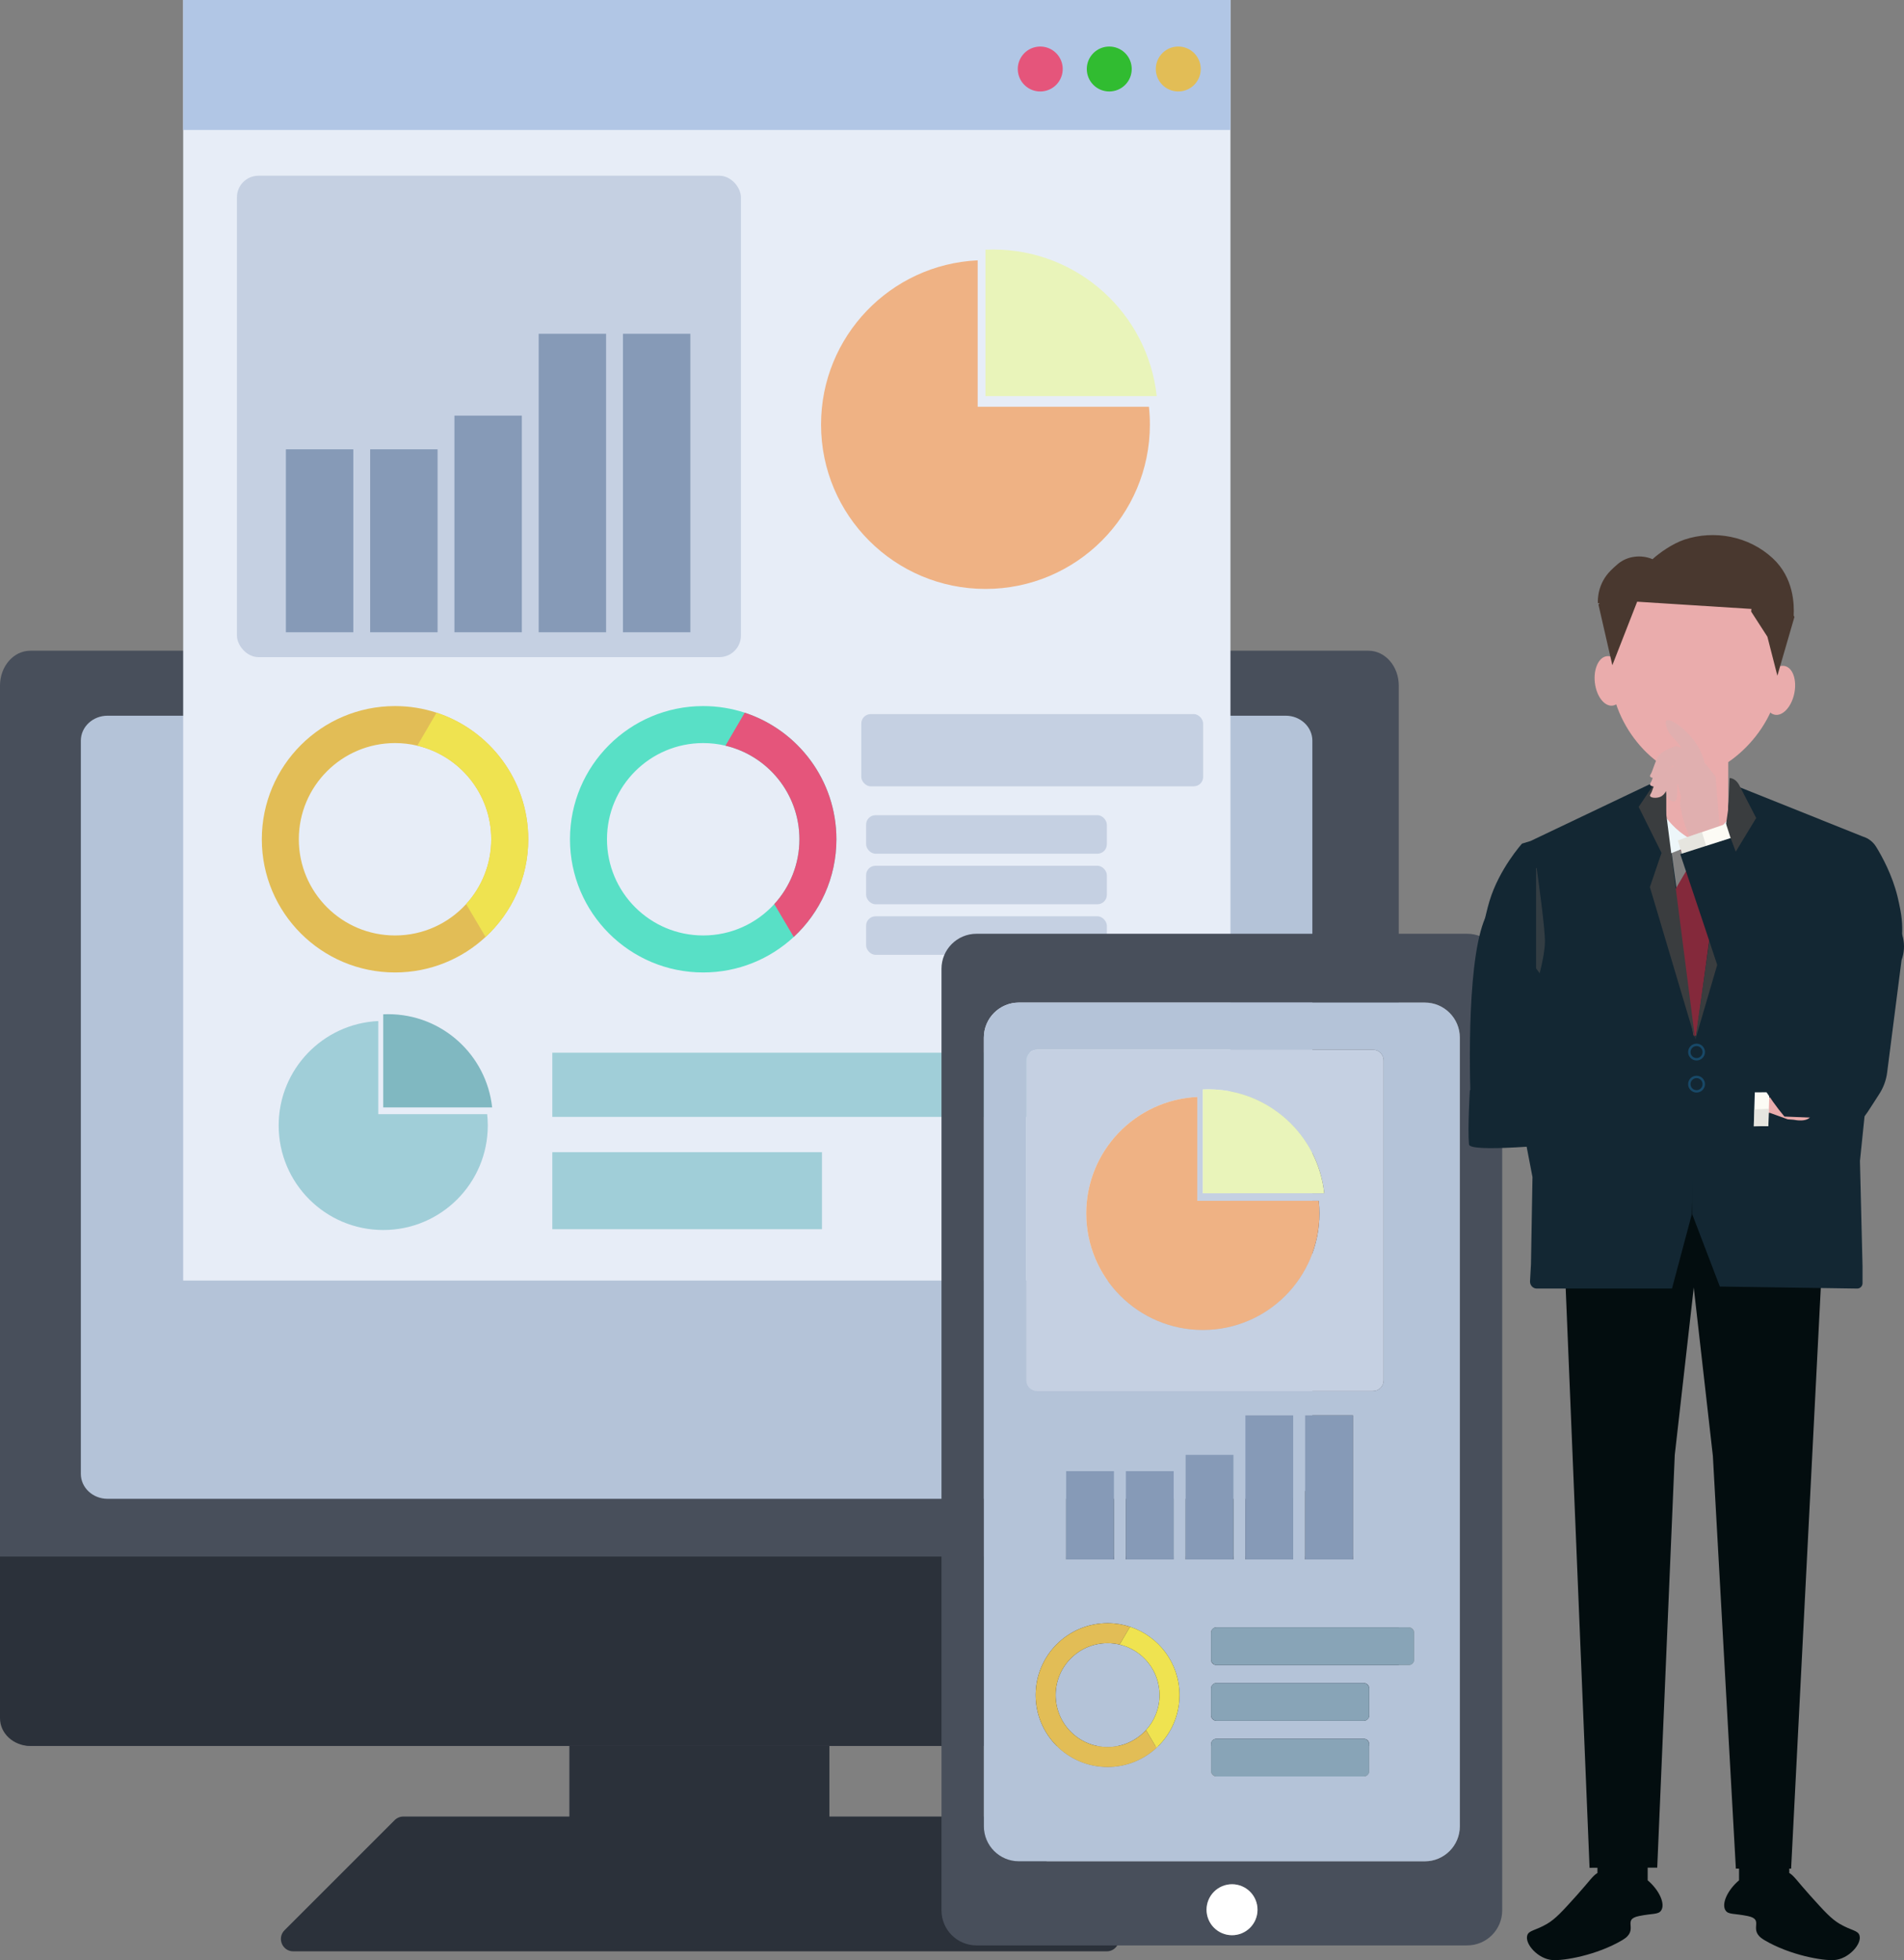 <?xml version="1.0" encoding="UTF-8"?>
<svg id="_レイヤー_1" data-name="レイヤー_1" xmlns="http://www.w3.org/2000/svg" width="1082" height="1114.11" viewBox="0 0 1082 1114.11">
  <rect x="0" y="0" width="1082" height="1114.11" fill="#808080" stroke="none"/>
  <defs>
    <style>
      .cls-1 {
        fill: #d1d0cb;
      }

      .cls-1, .cls-2 {
        opacity: .5;
      }

      .cls-3 {
        fill: #869ab7;
      }

      .cls-4 {
        fill: #2b313a;
      }

      .cls-5 {
        fill: #e9f4ba;
      }

      .cls-6 {
        fill: #a0ced8;
      }

      .cls-7 {
        fill: #31bc31;
      }

      .cls-8 {
        fill: #efb284;
      }

      .cls-9 {
        fill: #e2bd56;
      }

      .cls-10 {
        fill: #49382f;
      }

      .cls-11 {
        fill: #fff;
      }

      .cls-12 {
        fill: #efe350;
      }

      .cls-13 {
        fill: #b4c3d8;
      }

      .cls-14 {
        fill: #e5557b;
      }

      .cls-15 {
        fill: #030d0f;
      }

      .cls-16 {
        fill: #132733;
      }

      .cls-17 {
        fill: #e7edf7;
      }

      .cls-18 {
        fill: #b1c6e5;
      }

      .cls-19 {
        fill: #eaacac;
      }

      .cls-20 {
        fill: #88a4b7;
      }

      .cls-21 {
        fill: #fcfbf5;
      }

      .cls-22 {
        fill: #e0afaf;
      }

      .cls-2 {
        fill: #545454;
      }

      .cls-23 {
        fill: #84293b;
      }

      .cls-24 {
        fill: #c5d0e2;
      }

      .cls-25 {
        fill: #184968;
      }

      .cls-26 {
        fill: #484f5b;
      }

      .cls-27 {
        fill: #3a3d3f;
      }

      .cls-28 {
        fill: #edf6f9;
      }

      .cls-29 {
        fill: #58e0c6;
      }

      .cls-30 {
        fill: #80b8c1;
      }
    </style>
  </defs>
  <path class="cls-4" d="M571.319,1034.547c-1.318-1.318-3.106-2.059-4.971-2.059H229.226c-1.864,0-3.652.741-4.971,2.059l-62.556,62.556c-4.428,4.428-1.292,12,4.971,12h462.235c6.263,0,9.399-7.572,4.971-12l-62.556-62.556Z"/>
  <g>
    <g>
      <path class="cls-26" d="M794.889,389.692v582.83c0,10.949-7.71,19.835-17.226,19.835H17.234c-9.517,0-17.234-8.886-17.234-19.835V389.692c0-10.958,7.717-19.836,17.234-19.836h760.429c9.517,0,17.226,8.877,17.226,19.836Z"/>
      <path class="cls-13" d="M745.781,420.977v416.735c0,7.829-6.788,14.183-15.166,14.183H61.114c-8.379,0-15.173-6.354-15.173-14.183v-416.735c0-7.835,6.795-14.183,15.173-14.183h669.501c8.379,0,15.166,6.347,15.166,14.183Z"/>
      <path class="cls-4" d="M794.889,884.73v91.866c0,8.701-7.71,15.762-17.226,15.762H17.234c-9.517,0-17.234-7.061-17.234-15.762v-91.866h794.889Z"/>
    </g>
    <g>
      <g>
        <rect class="cls-17" x="104.091" width="595.146" height="727.85"/>
        <rect class="cls-18" x="104.091" width="595.146" height="73.881"/>
        <circle class="cls-14" cx="591.15" cy="39.222" r="12.769" transform="translate(194.881 479.639) rotate(-51.816)"/>
        <circle class="cls-7" cx="630.37" cy="39.222" r="12.769" transform="translate(156.897 457.227) rotate(-45)"/>
      </g>
      <circle class="cls-9" cx="669.59" cy="39.222" r="12.769" transform="translate(117.778 420.526) rotate(-37.997)"/>
      <g>
        <path class="cls-9" d="M248.084,405.075c-7.427-2.436-15.358-3.754-23.594-3.754-41.809,0-75.703,33.895-75.703,75.704s33.895,75.703,75.703,75.703c19.865,0,37.943-7.654,51.45-20.174,14.916-13.826,24.253-33.586,24.253-55.53,0-33.569-21.852-62.038-52.109-71.95ZM264.893,513.864c-9.999,10.959-24.397,17.836-40.403,17.836-30.197,0-54.675-24.477-54.675-54.675s24.477-54.675,54.675-54.675c4.356,0,8.594.508,12.652,1.472,24.095,5.709,42.022,27.362,42.022,53.203,0,14.191-5.408,27.12-14.271,36.839Z"/>
        <path class="cls-12" d="M300.193,477.025c0,21.944-9.337,41.703-24.253,55.53l-11.047-18.691c8.864-9.719,14.271-22.648,14.271-36.839,0-25.841-17.927-47.493-42.022-53.203l10.942-18.747c30.257,9.912,52.109,38.381,52.109,71.95Z"/>
      </g>
      <g>
        <path class="cls-29" d="M423.206,405.075c-7.427-2.436-15.358-3.754-23.594-3.754-41.809,0-75.703,33.895-75.703,75.704s33.895,75.703,75.703,75.703c19.865,0,37.943-7.654,51.45-20.174,14.916-13.826,24.253-33.586,24.253-55.53,0-33.569-21.852-62.038-52.109-71.95ZM440.015,513.864c-9.999,10.959-24.397,17.836-40.403,17.836-30.197,0-54.675-24.477-54.675-54.675s24.477-54.675,54.675-54.675c4.356,0,8.594.508,12.652,1.472,24.095,5.709,42.022,27.362,42.022,53.203,0,14.191-5.408,27.12-14.271,36.839Z"/>
        <path class="cls-14" d="M475.315,477.025c0,21.944-9.337,41.703-24.253,55.53l-11.047-18.691c8.864-9.719,14.271-22.648,14.271-36.839,0-25.841-17.927-47.493-42.022-53.203l10.942-18.747c30.257,9.912,52.109,38.381,52.109,71.95Z"/>
      </g>
      <rect class="cls-24" x="134.649" y="99.876" width="286.396" height="273.627" rx="12.255" ry="12.255"/>
      <rect class="cls-3" x="162.468" y="255.387" width="38.308" height="103.978"/>
      <rect class="cls-3" x="210.352" y="255.387" width="38.308" height="103.978"/>
      <rect class="cls-3" x="258.237" y="236.233" width="38.308" height="123.132"/>
      <rect class="cls-3" x="306.122" y="189.717" width="38.308" height="169.649"/>
      <rect class="cls-3" x="354.007" y="189.717" width="38.308" height="169.649"/>
      <g>
        <path class="cls-8" d="M653.454,241.305c0,51.602-41.832,93.434-93.434,93.434s-93.434-41.832-93.434-93.434c0-50.12,39.461-91.018,89.005-93.331v83.22h97.322c.358,3.322.542,6.696.542,10.11Z"/>
        <path class="cls-5" d="M657.341,225.156h-97.322v-83.22c1.471-.069,2.947-.104,4.429-.104,48.188,0,87.851,36.48,92.892,83.324Z"/>
      </g>
      <g>
        <path class="cls-6" d="M277.199,639.701c0,32.816-26.602,59.418-59.418,59.418s-59.418-26.602-59.418-59.418c0-31.873,25.095-57.881,56.601-59.352v52.922h61.89c.227,2.113.345,4.258.345,6.43Z"/>
        <path class="cls-30" d="M279.671,629.432h-61.89v-52.922c.935-.044,1.874-.066,2.817-.066,30.644,0,55.868,23.199,59.073,52.988Z"/>
      </g>
      <rect class="cls-24" x="489.452" y="405.882" width="194.275" height="41.044" rx="5.362" ry="5.362"/>
      <rect class="cls-24" x="492.189" y="463.344" width="136.814" height="21.89" rx="5.362" ry="5.362"/>
      <rect class="cls-24" x="492.189" y="492.075" width="136.814" height="21.89" rx="5.362" ry="5.362"/>
      <rect class="cls-24" x="492.189" y="520.806" width="136.814" height="21.89" rx="5.362" ry="5.362"/>
      <rect class="cls-6" x="313.875" y="598.333" width="306.462" height="36.484"/>
      <rect class="cls-6" x="313.875" y="654.883" width="153.231" height="43.78"/>
    </g>
    <rect class="cls-4" x="323.565" y="992.357" width="147.759" height="76.616"/>
    <g>
      <path class="cls-26" d="M833.75,530.734h-278.809c-10.999,0-19.915,8.916-19.915,19.915v535.168c0,10.999,8.916,19.915,19.915,19.915h278.809c10.999,0,19.915-8.916,19.915-19.915v-535.168c0-10.999-8.916-19.915-19.915-19.915ZM700.139,1099.938c-7.999,0-14.483-6.484-14.483-14.484s6.484-14.484,14.483-14.484,14.484,6.484,14.484,14.484-6.485,14.484-14.484,14.484ZM829.586,1038.021c0,10.999-8.916,19.915-19.915,19.915h-230.652c-10.999,0-19.915-8.916-19.915-19.915v-448.266c0-10.999,8.916-19.915,19.915-19.915h230.652c10.999,0,19.915,8.916,19.915,19.915v448.266Z"/>
      <path class="cls-13" d="M599.9,963.456c0,16.303,13.215,29.519,29.519,29.519,8.642,0,16.415-3.713,21.814-9.63,4.785-5.247,7.705-12.228,7.705-19.889,0-13.952-9.679-25.642-22.688-28.724-2.191-.52-4.479-.795-6.831-.795-16.303,0-29.519,13.215-29.519,29.519Z"/>
      <path class="cls-13" d="M809.671,569.839h-230.652c-10.999,0-19.915,8.916-19.915,19.915v448.266c0,10.999,8.916,19.915,19.915,19.915h230.652c10.999,0,19.915-8.916,19.915-19.915v-448.266c0-10.999-8.916-19.915-19.915-19.915ZM583.235,784.533v-181.771c0-3.384,2.743-6.128,6.128-6.128h190.826c3.384,0,6.128,2.744,6.128,6.128v181.771c0,3.384-2.743,6.128-6.128,6.128h-190.826c-3.384,0-6.128-2.743-6.128-6.128ZM768.84,804.473v81.893h-27.164v-81.893h27.164ZM734.885,804.473v81.893h-27.164v-81.893h27.164ZM666.976,836.174v50.192h-27.164v-50.192h27.164ZM633.021,836.174v50.192h-27.164v-50.192h27.164ZM657.197,993.437c-7.293,6.759-17.053,10.892-27.778,10.892-22.572,0-40.872-18.3-40.872-40.872s18.3-40.872,40.872-40.872c4.447,0,8.729.712,12.739,2.027,16.336,5.351,28.134,20.722,28.134,38.846,0,11.847-5.041,22.516-13.094,29.981ZM673.767,826.928h27.164v59.438h-27.164v-59.438ZM778.09,1006.658c0,1.692-1.372,3.064-3.064,3.064h-83.745c-1.692,0-3.064-1.372-3.064-3.064v-15.319c0-1.692,1.372-3.064,3.064-3.064h83.745c1.692,0,3.064,1.372,3.064,3.064v15.319ZM778.09,974.999c0,1.692-1.372,3.064-3.064,3.064h-83.745c-1.692,0-3.064-1.372-3.064-3.064v-15.319c0-1.692,1.372-3.064,3.064-3.064h83.745c1.692,0,3.064,1.372,3.064,3.064v15.319ZM803.622,943.339c0,1.692-1.372,3.064-3.064,3.064h-109.277c-1.692,0-3.064-1.372-3.064-3.064v-15.319c0-1.692,1.372-3.064,3.064-3.064h109.277c1.692,0,3.064,1.372,3.064,3.064v15.319Z"/>
      <circle class="cls-11" cx="700.139" cy="1085.454" r="14.484" transform="translate(-362.09 350.556) rotate(-22.5)"/>
      <path class="cls-9" d="M629.419,992.975c-16.303,0-29.519-13.215-29.519-29.519s13.215-29.519,29.519-29.519c2.352,0,4.64.274,6.831.795l5.908-10.122c-4.01-1.315-8.292-2.027-12.739-2.027-22.572,0-40.872,18.3-40.872,40.872s18.3,40.872,40.872,40.872c10.725,0,20.485-4.133,27.778-10.892l-5.964-10.091c-5.398,5.917-13.172,9.63-21.814,9.63Z"/>
      <path class="cls-12" d="M642.157,924.61l-5.908,10.122c13.009,3.083,22.688,14.773,22.688,28.724,0,7.662-2.92,14.642-7.705,19.889l5.964,10.091c8.053-7.465,13.094-18.133,13.094-29.981,0-18.124-11.798-33.495-28.134-38.846Z"/>
      <path class="cls-24" d="M780.188,790.661c3.384,0,6.128-2.743,6.128-6.128v-181.771c0-3.384-2.743-6.128-6.128-6.128h-190.826c-3.384,0-6.128,2.744-6.128,6.128v181.771c0,3.384,2.743,6.128,6.128,6.128h190.826ZM683.54,619.217c1.043-.049,2.09-.074,3.141-.074,34.17,0,62.295,25.868,65.869,59.084h-69.01v-59.011ZM680.399,623.499v59.011h69.01c.253,2.356.384,4.748.384,7.169,0,36.591-29.663,66.253-66.253,66.253s-66.254-29.663-66.254-66.253c0-35.54,27.982-64.54,63.113-66.18Z"/>
      <rect class="cls-3" x="605.858" y="836.174" width="27.164" height="50.192"/>
      <rect class="cls-3" x="639.812" y="836.174" width="27.164" height="50.192"/>
      <rect class="cls-3" x="673.767" y="826.928" width="27.164" height="59.438"/>
      <rect class="cls-3" x="707.722" y="804.473" width="27.164" height="81.893"/>
      <rect class="cls-3" x="741.676" y="804.473" width="27.164" height="81.893"/>
      <path class="cls-8" d="M683.54,755.932c36.591,0,66.253-29.663,66.253-66.253,0-2.421-.131-4.814-.384-7.169h-69.01v-59.011c-35.131,1.64-63.113,30.64-63.113,66.18,0,36.591,29.663,66.253,66.254,66.253Z"/>
      <path class="cls-5" d="M686.681,619.143c-1.051,0-2.098.025-3.141.074v59.011h69.01c-3.574-33.217-31.699-59.084-65.869-59.084Z"/>
      <rect class="cls-20" x="688.218" y="924.956" width="115.404" height="21.447" rx="3.064" ry="3.064"/>
      <rect class="cls-20" x="688.218" y="956.616" width="89.872" height="21.447" rx="3.064" ry="3.064"/>
      <rect class="cls-20" x="688.218" y="988.275" width="89.872" height="21.447" rx="3.064" ry="3.064"/>
    </g>
    <g>
      <polyline class="cls-15" points="887.337 673.699 903.309 1061.617 941.77 1061.542 951.731 826.961 970.355 662.823"/>
      <polyline class="cls-15" points="1037.779 671.982 1017.853 1062.095 986.453 1062.095 973.385 827.533 954.761 663.395"/>
      <path class="cls-15" d="M867.91,1100.014c.909-2.911,4.511-2.611,11.171-6.489,4.89-2.848,8.874-7.274,16.841-16.127,7.584-8.427,9.036-11.123,11.873-12.838v-10.586h28.544v14.76c6.631,5.627,10.119,13.437,7.66,17.14-1.629,2.452-4.851,1.575-12.572,3.166-10.162,2.095.502,7.75-9.361,13.61-14.721,8.748-33.577,11.888-39.887,11.414-8.143-.612-15.79-9.185-14.27-14.05Z"/>
      <path class="cls-15" d="M1056.69,1100.014c-.909-2.911-4.511-2.611-11.171-6.489-4.89-2.848-8.873-7.274-16.841-16.127-7.584-8.427-9.036-11.123-11.873-12.838v-10.586h-28.545v14.76c-6.631,5.627-10.12,13.437-7.66,17.14,1.629,2.452,4.851,1.575,12.572,3.166,10.162,2.095-.502,7.75,9.361,13.61,14.721,8.748,33.577,11.888,39.888,11.414,8.143-.612,15.789-9.185,14.27-14.05Z"/>
      <g>
        <path class="cls-16" d="M869.78,478.017l74.32-35.412,20.712,149.816-3.371,97.63-11.286,42.343h-76.855c-2.113,0-3.827-1.792-3.829-4.003l.55-9.794.859-49.576-14.864-77.2c-6.246-27.68-18.124-44.365-11.597-71.974.655-2.772,1.327-5.352,2.007-7.628,5.439-18.21,18.506-32.725,18.506-32.725"/>
        <path class="cls-16" d="M1058.683,475.507h0c3.09.942,5.741,2.978,7.447,5.743,3.471,5.625,9.223,16.164,12.189,28.363.553,2.275,1.1,4.854,1.633,7.625,5.309,27.594-11.032,48.202-16.112,75.868l-6.874,66.79,1.466,59.776v9.705c-.002,1.667-1.359,3.018-3.032,3.018l-78.058-1.142-15.625-40.932v-99.107l22.287-145.611"/>
        <path class="cls-19" d="M915.364,378.741c-1.497,33.093,26.369,61.236,45.373,62.096,17.887.809,49.299-24.652,50.796-57.745,1.497-33.093-18.817-60.895-45.373-62.096-26.556-1.202-49.298,24.652-50.796,57.745Z"/>
        <path class="cls-19" d="M1003.066,390.519c-1.624,7.637.767,14.662,5.341,15.69,4.574,1.029,9.598-4.328,11.223-11.964,1.624-7.637-.767-14.662-5.341-15.691s-9.598,4.328-11.222,11.965Z"/>
        <path class="cls-19" d="M923.171,385.905c.928,7.752-2.088,14.532-6.736,15.144-4.648.612-9.168-5.177-10.096-12.929-.928-7.752,2.088-14.532,6.736-15.144,4.648-.612,9.168,5.177,10.096,12.929Z"/>
        <rect class="cls-19" x="946.881" y="418.06" width="35.25" height="61.431" transform="translate(1929.012 897.55) rotate(180)"/>
        <path class="cls-28" d="M964.786,478.924c3.88-1.692,9.368-4.723,14.519-10.134,1.032-1.084,1.959-2.168,2.792-3.23.861-1.098,2.574-.467,2.574.948v20.374l-19.884-7.957Z"/>
        <path class="cls-28" d="M964.786,478.924c-3.881-1.692-9.368-4.723-14.519-10.134-1.032-1.084-1.959-2.168-2.792-3.23-.861-1.098-2.574-.467-2.574.948v20.374l19.885-7.957Z"/>
        <polygon class="cls-23" points="964.226 478.331 973.738 483.075 964.226 495.791 954.714 483.075 964.226 478.331"/>
        <path class="cls-23" d="M962.958,487.024c3.397,5.771,8.633,14.584,12.03,20.355-1.019,7.618-2.057,15.261-3.114,22.929-2.576,18.695-5.214,39.458-7.909,57.775-.147.999-1.588,1-1.738.002-2.74-18.317-5.609-39.08-8.185-57.776-1.057-7.668-2.094-15.311-3.114-22.929,3.397-5.771,8.633-14.584,12.03-20.355Z"/>
        <path class="cls-27" d="M963.369,591.047l18.769-131.462.772-17.369c2.187.097,4.203,1.625,5.526,4.188l9.565,18.527-13.751,22.649,3.672,19.619-24.553,83.848Z"/>
        <path class="cls-27" d="M931.214,458.627l10.82-16.08c1.109-1.648,3.332-1.981,4.846-.726v20.863l16.383,127.723-25.677-86.209,6.632-19.436-13.005-26.135Z"/>
        <path class="cls-10" d="M1019.732,350.665l-.421-.783c.314-6.322.079-21.414-11.876-32.543-13.73-12.781-33.416-16.158-50.048-10.685-7.088,2.332-14.701,7.869-18.291,11.173-6.559-2.771-14.367-1.752-19.574,2.618-1.547,1.298-3.021,2.635-4.248,3.879-7.397,7.501-7.332,16.244-7.235,18.514l.994.037-.68.727,7.905,34.5,14.102-36.108,64.932,4.118-.151,1.493,9.224,14.294,5.676,22.151,9.693-33.384Z"/>
        <path class="cls-2" d="M872.917,493.54v66.12c0,.257.269.321.336.08,1.1-3.928,4.533-16.716,4.701-23.959.168-7.281-3.531-34.079-4.693-42.287-.039-.275-.344-.234-.344.046Z"/>
        <path class="cls-25" d="M959.325,597.974c0-2.639,2.147-4.787,4.786-4.787s4.786,2.147,4.786,4.787-2.147,4.786-4.786,4.786-4.786-2.147-4.786-4.786ZM960.692,597.974c0,1.885,1.534,3.419,3.419,3.419s3.419-1.534,3.419-3.419-1.534-3.419-3.419-3.419-3.419,1.534-3.419,3.419Z"/>
        <path class="cls-25" d="M959.325,616.208c0-2.639,2.147-4.786,4.786-4.786s4.786,2.147,4.786,4.786-2.147,4.786-4.786,4.786-4.786-2.147-4.786-4.786ZM960.692,616.208c0,1.885,1.534,3.419,3.419,3.419s3.419-1.533,3.419-3.419-1.534-3.419-3.419-3.419-3.419,1.534-3.419,3.419Z"/>
        <path class="cls-16" d="M883.356,564.675l-8.925,62.845c-.846,5.957-6.183,10.225-12.18,9.741l-16.12-1.301c-5.771-.466-10.275-5.19-10.457-10.977-.815-25.963-1.578-93.756,11.887-109.23"/>
        <path class="cls-16" d="M849.962,616.208l153.959,7.761-2.949,13.329s-165.324,22.054-166.164,13.181c-.84-8.874.484-30.852.484-30.852"/>
        <path class="cls-19" d="M1002.508,626.239l8.317-6.585c1.069-.846,2.524-.954,3.694-.322,2.071-.685,4.665-1.257,6.784-.861,2.48.463,4.552,2.003,4.157,2.651-.393.643-2.922-.08-5.377.902-.444.177-.835.391-1.182.629l3.06,2.359c1.25-.148,2.622-.384,4.093-.762,5.481-1.408,9.312-3.981,9.95-2.949.373.604-.589,2.043-.865,2.457-.437.655-.958,1.228-1.536,1.737,1.289-.489,2.132-.698,2.401-.263.373.604-.589,2.043-.865,2.457-.721,1.079-1.66,1.947-2.727,2.645-.24.606-.738,1.273-.923,1.521-.733.981-1.61,1.705-2.56,2.237.037.027.066.059.085.098.176.354-.513.979-.711,1.159-2.279,2.069-6.78,1.535-9.162,1.077l-3.221-.237-10.136-3.669h-4.196l.921-6.281Z"/>
        <polygon class="cls-21" points="1005.498 620.839 997.219 620.862 996.637 640.126 1004.916 640.104 1005.498 620.839"/>
        <polygon class="cls-1" points="1005.226 630.192 996.923 630.548 996.637 640.308 1004.925 639.911 1005.226 630.192"/>
        <path class="cls-22" d="M939.758,447.035c-.329.887-.709,1.912-1.145,3.091-.371,1.002-1.237,1.748-.881,2.392.573,1.037,3.585,1.282,5.727.399,1.59-.656,2.584-1.887,3.298-3.309.163,1.747.499,3.255,1.079,3.908,1.772,1.994,4.05,2.99,4.809.797.759-2.193.506-8.572.506-8.572h.35c.549,2.171,1.172,4.638,1.802,7.138-.628,2.665-.731,5.026.065,7.162.141,5.221,6.326,19.428,6.326,19.428l18.155.873-2.672-11.126-2.258-27.862-6.225-7.819c-.878-3.373-2.432-7.494-5.266-11.587-5.444-7.865-14.514-14.039-16.43-12.386-.751.648-.277,2.392.103,3.79,1.224,4.5,4.377,6.019,7.371,10.229.306.43.641.934.989,1.513-.99-.362-1.98-.723-2.97-1.085-7.68,2.427-10.115,5.388-11.014,7.376-.326.722-1.172,3.006-2.864,7.576-.371,1.002-1.237,1.748-.881,2.392.212.383.757.658,1.468.808-.183.494-.379,1.022-.587,1.584-.371,1.002-1.237,1.748-.881,2.392.264.479,1.048.788,2.026.896ZM949.44,436.271c.325-.5.711-.888,1.197-1.118l.182.586c-.484.175-.942.352-1.379.531Z"/>
        <g>
          <g>
            <polygon class="cls-21" points="980.881 468.265 983.535 476.538 956.132 485.922 953.478 477.65 980.881 468.265"/>
            <polygon class="cls-1" points="967.159 472.908 969.758 481.259 955.616 485.022 953.507 477.642 967.159 472.908"/>
          </g>
          <path class="cls-16" d="M983.492,476.349s21.004,56.576,32.531,86.397c16.959-17.94,54.464-34.965,54.464-34.965l4.915-5.655c6.215,6.169,8.248,15.403,5.2,23.612l-8.195,63.946c-.57,4.444-2.174,8.687-4.647,12.423-3.977,6.006-9.309,15.313-10.704,14.263l-42.995-1.734c-8.478-9.955-18.56-26.066-22.471-38.272-10.965-34.219-36.736-110.89-36.736-110.89l28.636-9.127Z"/>
        </g>
      </g>
    </g>
  </g>
</svg>
